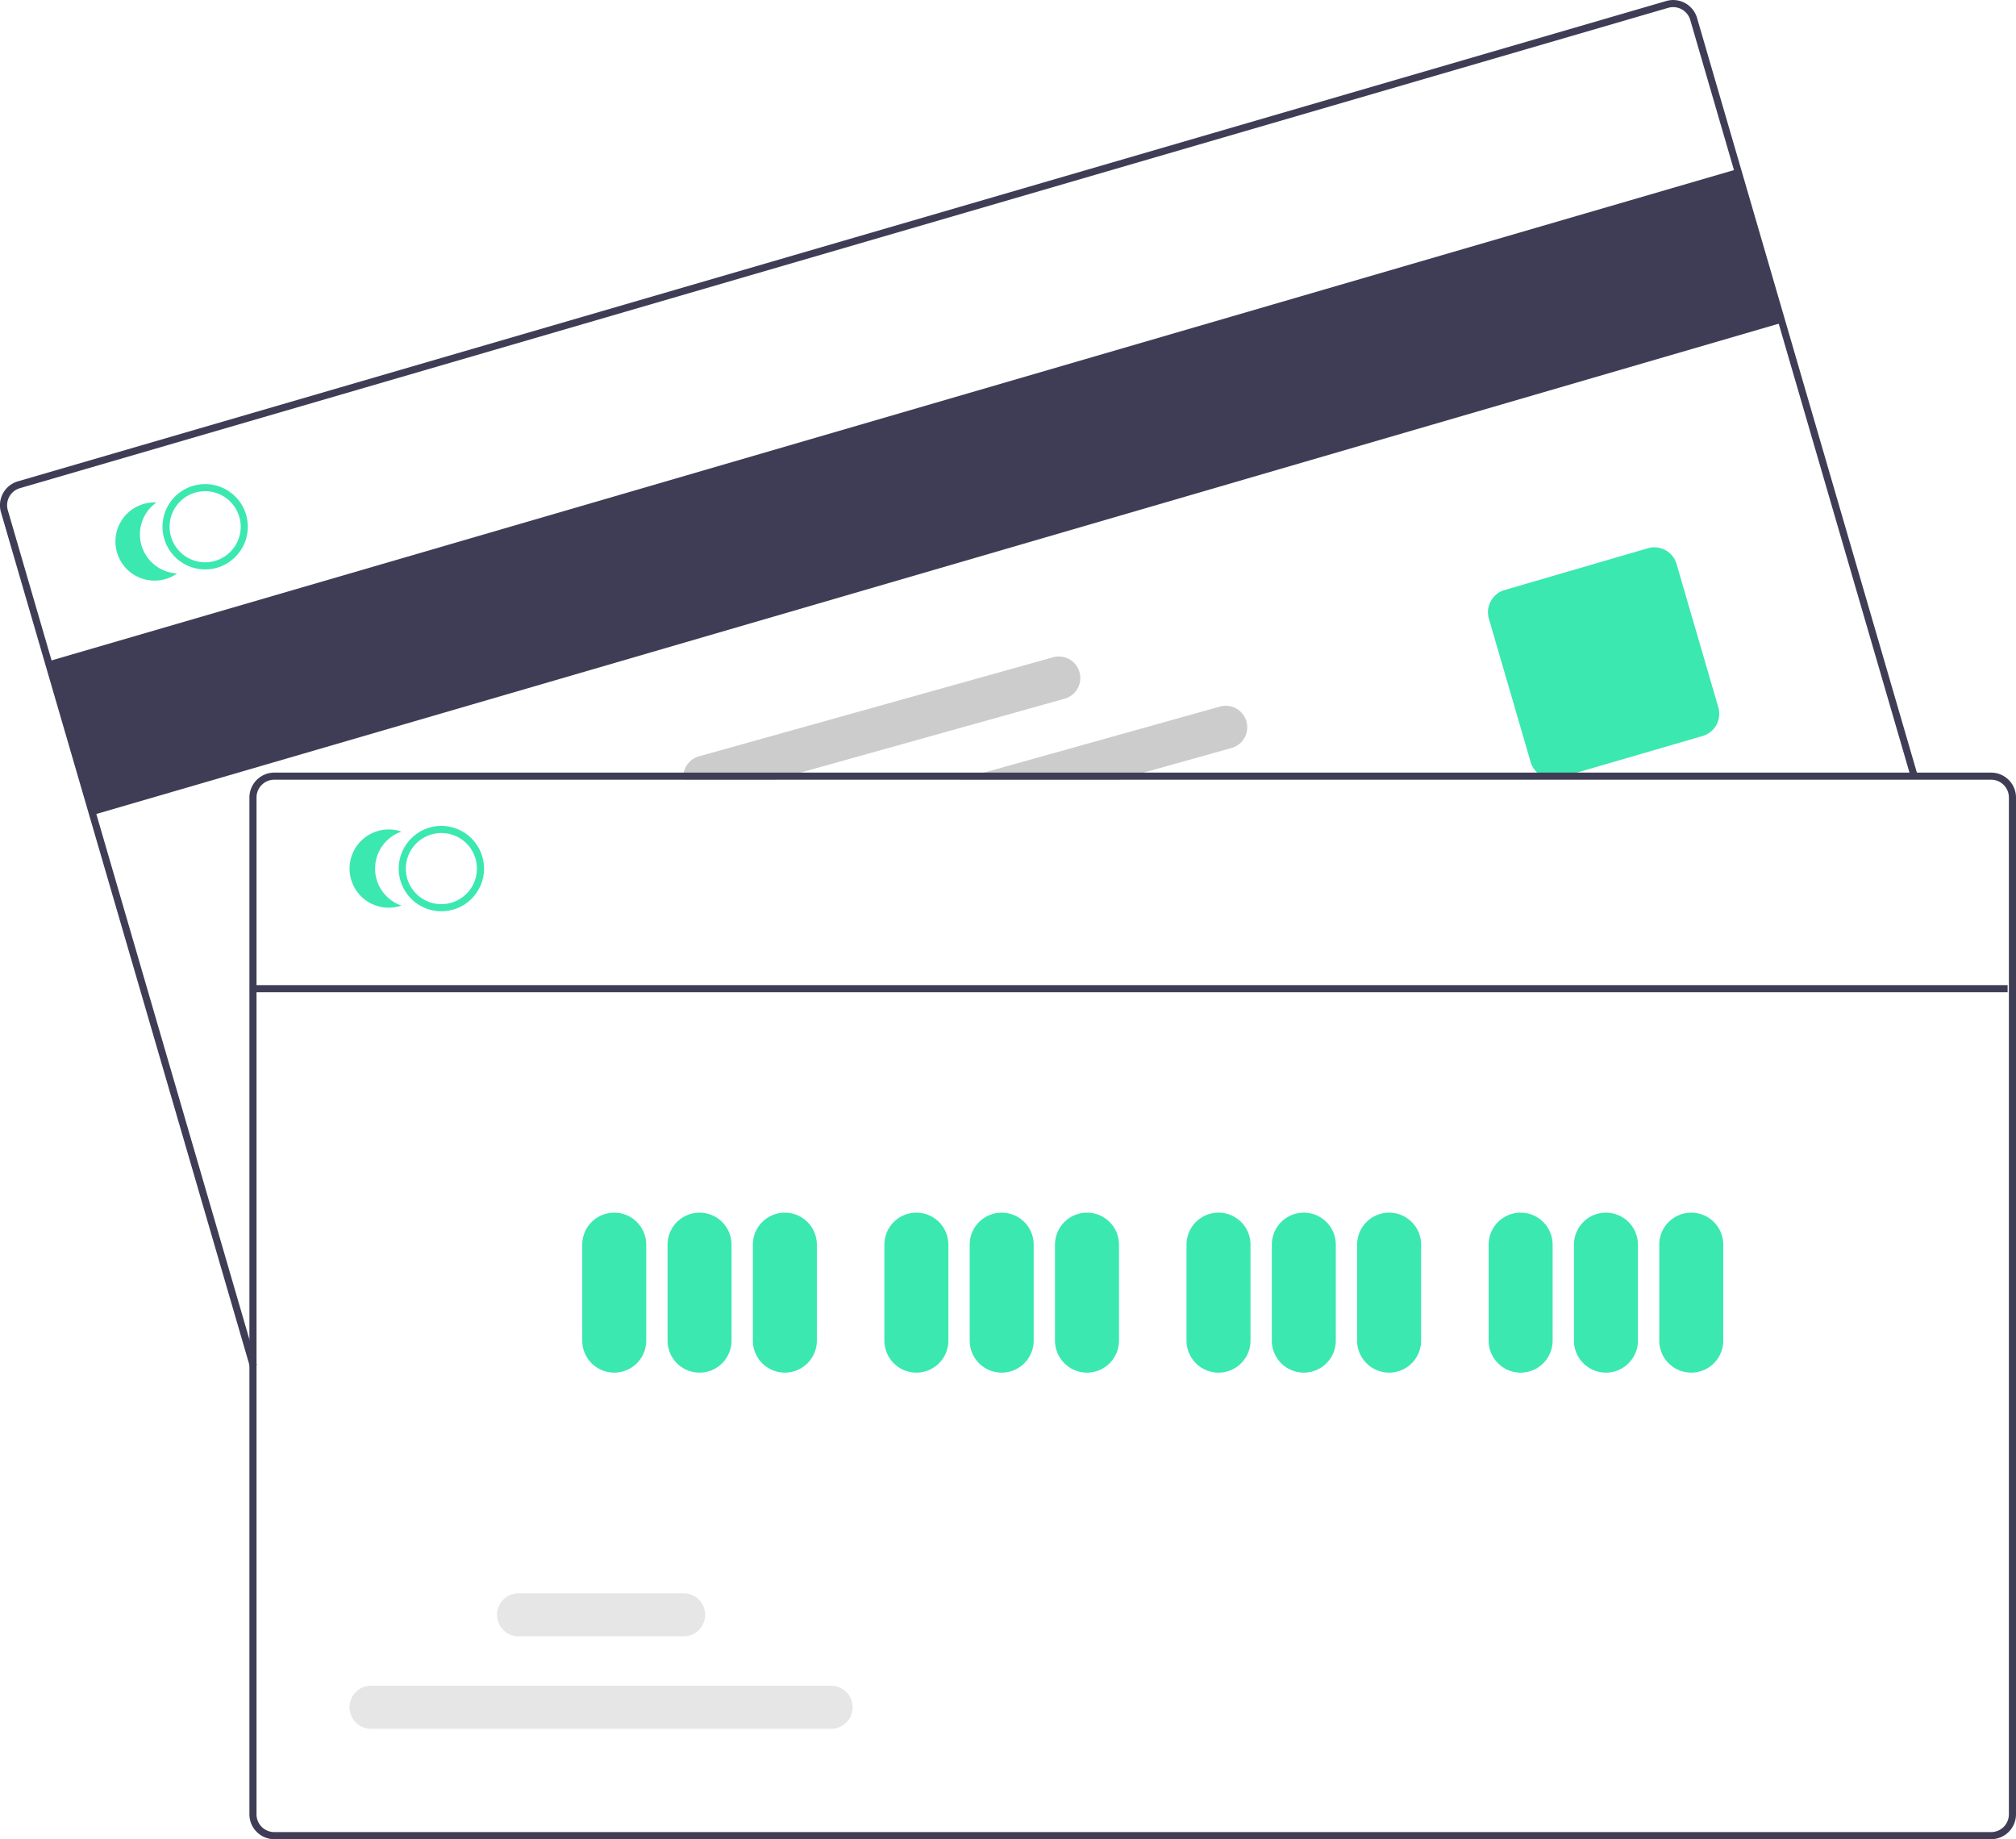 <svg xmlns="http://www.w3.org/2000/svg" width="220.204" height="200.845" viewBox="0 0 220.204 200.845">
  <g id="credit-card" transform="translate(-0.002 -0.001)">
    <rect id="Rectangle_46" data-name="Rectangle 46" width="192.184" height="17.471" transform="translate(5.262 72.227) rotate(-16.244)" fill="#3f3d56"/>
    <path id="Path_290" data-name="Path 290" d="M343.377,340.764l-27.2-93.341a2.718,2.718,0,0,1,1.849-3.37L498.07,191.6a2.72,2.72,0,0,1,3.369,1.849l24.093,82.693-.745.217-24.093-82.693a1.945,1.945,0,0,0-2.407-1.321L318.248,244.8a1.941,1.941,0,0,0-1.321,2.407l27.2,93.341Z" transform="translate(-316.071 -191.488)" fill="#3f3d56"/>
    <path id="Path_291" data-name="Path 291" d="M741.768,370.7a2.529,2.529,0,0,1-2.424-1.818l-4.561-15.656A2.527,2.527,0,0,1,736.5,350.1l15.656-4.561a2.527,2.527,0,0,1,3.129,1.717l4.561,15.656a2.526,2.526,0,0,1-1.717,3.129L742.473,370.6a2.516,2.516,0,0,1-.7.1Z" transform="translate(-572.155 -285.666)" fill="#3be8b0"/>
    <path id="Path_292" data-name="Path 292" d="M370.926,331.008a4.548,4.548,0,0,0-.167-.474,4.659,4.659,0,0,0-8.895,2.59,4.414,4.414,0,0,0,.113.489,4.667,4.667,0,0,0,4.477,3.355,4.561,4.561,0,0,0,1.3-.186A4.664,4.664,0,0,0,370.926,331.008Zm-3.389,5.028a3.888,3.888,0,0,1-4.814-2.64,4.423,4.423,0,0,1-.109-.489,3.881,3.881,0,0,1,7.392-2.151,3.239,3.239,0,0,1,.175.47A3.884,3.884,0,0,1,367.536,336.036Z" transform="translate(-344.04 -274.784)" fill="#3be8b0"/>
    <path id="Path_293" data-name="Path 293" d="M351.4,337.486a4.272,4.272,0,0,1,1.634-4.681,4.271,4.271,0,1,0,2.259,7.752A4.272,4.272,0,0,1,351.4,337.486Z" transform="translate(-335.943 -277.935)" fill="#3be8b0"/>
    <path id="Path_294" data-name="Path 294" d="M617.2,391.724a2.346,2.346,0,0,0-2.892-1.631l-25.776,7.21-2.776.776h17.432l2.776-.776,9.609-2.687A2.348,2.348,0,0,0,617.2,391.724Z" transform="translate(-481.05 -312.931)" fill="#ccc"/>
    <path id="Path_295" data-name="Path 295" d="M551.576,377.859a2.347,2.347,0,0,0-2.893-1.627l-38.677,10.817a2.356,2.356,0,0,0-1.7,2.551h10.013l2.78-.776,28.847-8.068A2.351,2.351,0,0,0,551.576,377.859Z" transform="translate(-433.661 -304.451)" fill="#ccc"/>
    <path id="Path_296" data-name="Path 296" d="M576.484,408.8H388.959a2.721,2.721,0,0,0-2.718,2.718v111.04a2.721,2.721,0,0,0,2.718,2.718H576.484a2.721,2.721,0,0,0,2.718-2.718V411.516A2.721,2.721,0,0,0,576.484,408.8Zm1.941,113.758a1.942,1.942,0,0,1-1.941,1.941H388.959a1.942,1.942,0,0,1-1.941-1.941V411.516a1.942,1.942,0,0,1,1.941-1.941H576.484a1.942,1.942,0,0,1,1.941,1.941Z" transform="translate(-358.996 -324.427)" fill="#3f3d56"/>
    <path id="Path_297" data-name="Path 297" d="M432.9,433.118a4.659,4.659,0,1,1,4.659-4.659A4.659,4.659,0,0,1,432.9,433.118Zm0-8.542a3.883,3.883,0,1,0,3.883,3.883A3.883,3.883,0,0,0,432.9,424.576Z" transform="translate(-384.687 -333.604)" fill="#3be8b0"/>
    <path id="Path_298" data-name="Path 298" d="M417.2,429.071a4.271,4.271,0,0,1,2.878-4.037,4.271,4.271,0,1,0,0,8.074,4.272,4.272,0,0,1-2.878-4.037Z" transform="translate(-376.228 -334.216)" fill="#3be8b0"/>
    <path id="Path_299" data-name="Path 299" d="M483.375,550.049a3.5,3.5,0,0,1-3.494-3.494V536.072a3.494,3.494,0,1,1,6.989,0v10.483A3.5,3.5,0,0,1,483.375,550.049Z" transform="translate(-416.281 -400.149)" fill="#3be8b0"/>
    <path id="Path_300" data-name="Path 300" d="M507.375,550.049a3.5,3.5,0,0,1-3.494-3.494V536.072a3.494,3.494,0,1,1,6.988,0v10.483A3.5,3.5,0,0,1,507.375,550.049Z" transform="translate(-430.963 -400.149)" fill="#3be8b0"/>
    <path id="Path_301" data-name="Path 301" d="M531.375,550.049a3.5,3.5,0,0,1-3.494-3.494V536.072a3.494,3.494,0,0,1,6.989,0v10.483A3.5,3.5,0,0,1,531.375,550.049Z" transform="translate(-445.645 -400.149)" fill="#3be8b0"/>
    <path id="Path_302" data-name="Path 302" d="M568.375,550.049a3.5,3.5,0,0,1-3.494-3.494V536.072a3.494,3.494,0,0,1,6.989,0v10.483A3.5,3.5,0,0,1,568.375,550.049Z" transform="translate(-468.279 -400.149)" fill="#3be8b0"/>
    <path id="Path_303" data-name="Path 303" d="M592.375,550.049a3.5,3.5,0,0,1-3.494-3.494V536.072a3.494,3.494,0,0,1,6.989,0v10.483A3.5,3.5,0,0,1,592.375,550.049Z" transform="translate(-482.961 -400.149)" fill="#3be8b0"/>
    <path id="Path_304" data-name="Path 304" d="M616.375,550.049a3.5,3.5,0,0,1-3.494-3.494V536.072a3.494,3.494,0,0,1,6.989,0v10.483A3.5,3.5,0,0,1,616.375,550.049Z" transform="translate(-497.643 -400.149)" fill="#3be8b0"/>
    <path id="Path_305" data-name="Path 305" d="M653.375,550.049a3.5,3.5,0,0,1-3.494-3.494V536.072a3.494,3.494,0,0,1,6.989,0v10.483A3.5,3.5,0,0,1,653.375,550.049Z" transform="translate(-520.278 -400.149)" fill="#3be8b0"/>
    <path id="Path_306" data-name="Path 306" d="M677.375,550.049a3.5,3.5,0,0,1-3.494-3.494V536.072a3.494,3.494,0,0,1,6.989,0v10.483A3.5,3.5,0,0,1,677.375,550.049Z" transform="translate(-534.96 -400.149)" fill="#3be8b0"/>
    <path id="Path_307" data-name="Path 307" d="M701.375,550.049a3.5,3.5,0,0,1-3.494-3.494V536.072a3.494,3.494,0,1,1,6.989,0v10.483A3.5,3.5,0,0,1,701.375,550.049Z" transform="translate(-549.642 -400.149)" fill="#3be8b0"/>
    <path id="Path_308" data-name="Path 308" d="M738.375,550.049a3.5,3.5,0,0,1-3.494-3.494V536.072a3.494,3.494,0,1,1,6.988,0v10.483A3.5,3.5,0,0,1,738.375,550.049Z" transform="translate(-572.277 -400.149)" fill="#3be8b0"/>
    <path id="Path_309" data-name="Path 309" d="M762.375,550.049a3.5,3.5,0,0,1-3.494-3.494V536.072a3.494,3.494,0,1,1,6.988,0v10.483A3.5,3.5,0,0,1,762.375,550.049Z" transform="translate(-586.959 -400.149)" fill="#3be8b0"/>
    <path id="Path_310" data-name="Path 310" d="M786.375,550.049a3.5,3.5,0,0,1-3.494-3.494V536.072a3.494,3.494,0,0,1,6.989,0v10.483A3.5,3.5,0,0,1,786.375,550.049Z" transform="translate(-601.641 -400.149)" fill="#3be8b0"/>
    <path id="Path_311" data-name="Path 311" d="M467.015,670.346H416.76a2.348,2.348,0,0,1,0-4.7h50.255a2.348,2.348,0,0,1,0,4.7Z" transform="translate(-376.23 -481.556)" fill="#e6e6e6"/>
    <path id="Path_312" data-name="Path 312" d="M476.29,644.346H458.26a2.348,2.348,0,0,1,0-4.7h18.03a2.348,2.348,0,1,1,0,4.7Z" transform="translate(-401.617 -465.65)" fill="#e6e6e6"/>
    <rect id="Rectangle_47" data-name="Rectangle 47" width="191.408" height="0.777" transform="translate(27.881 107.581)" fill="#3f3d56"/>
  </g>
</svg>
